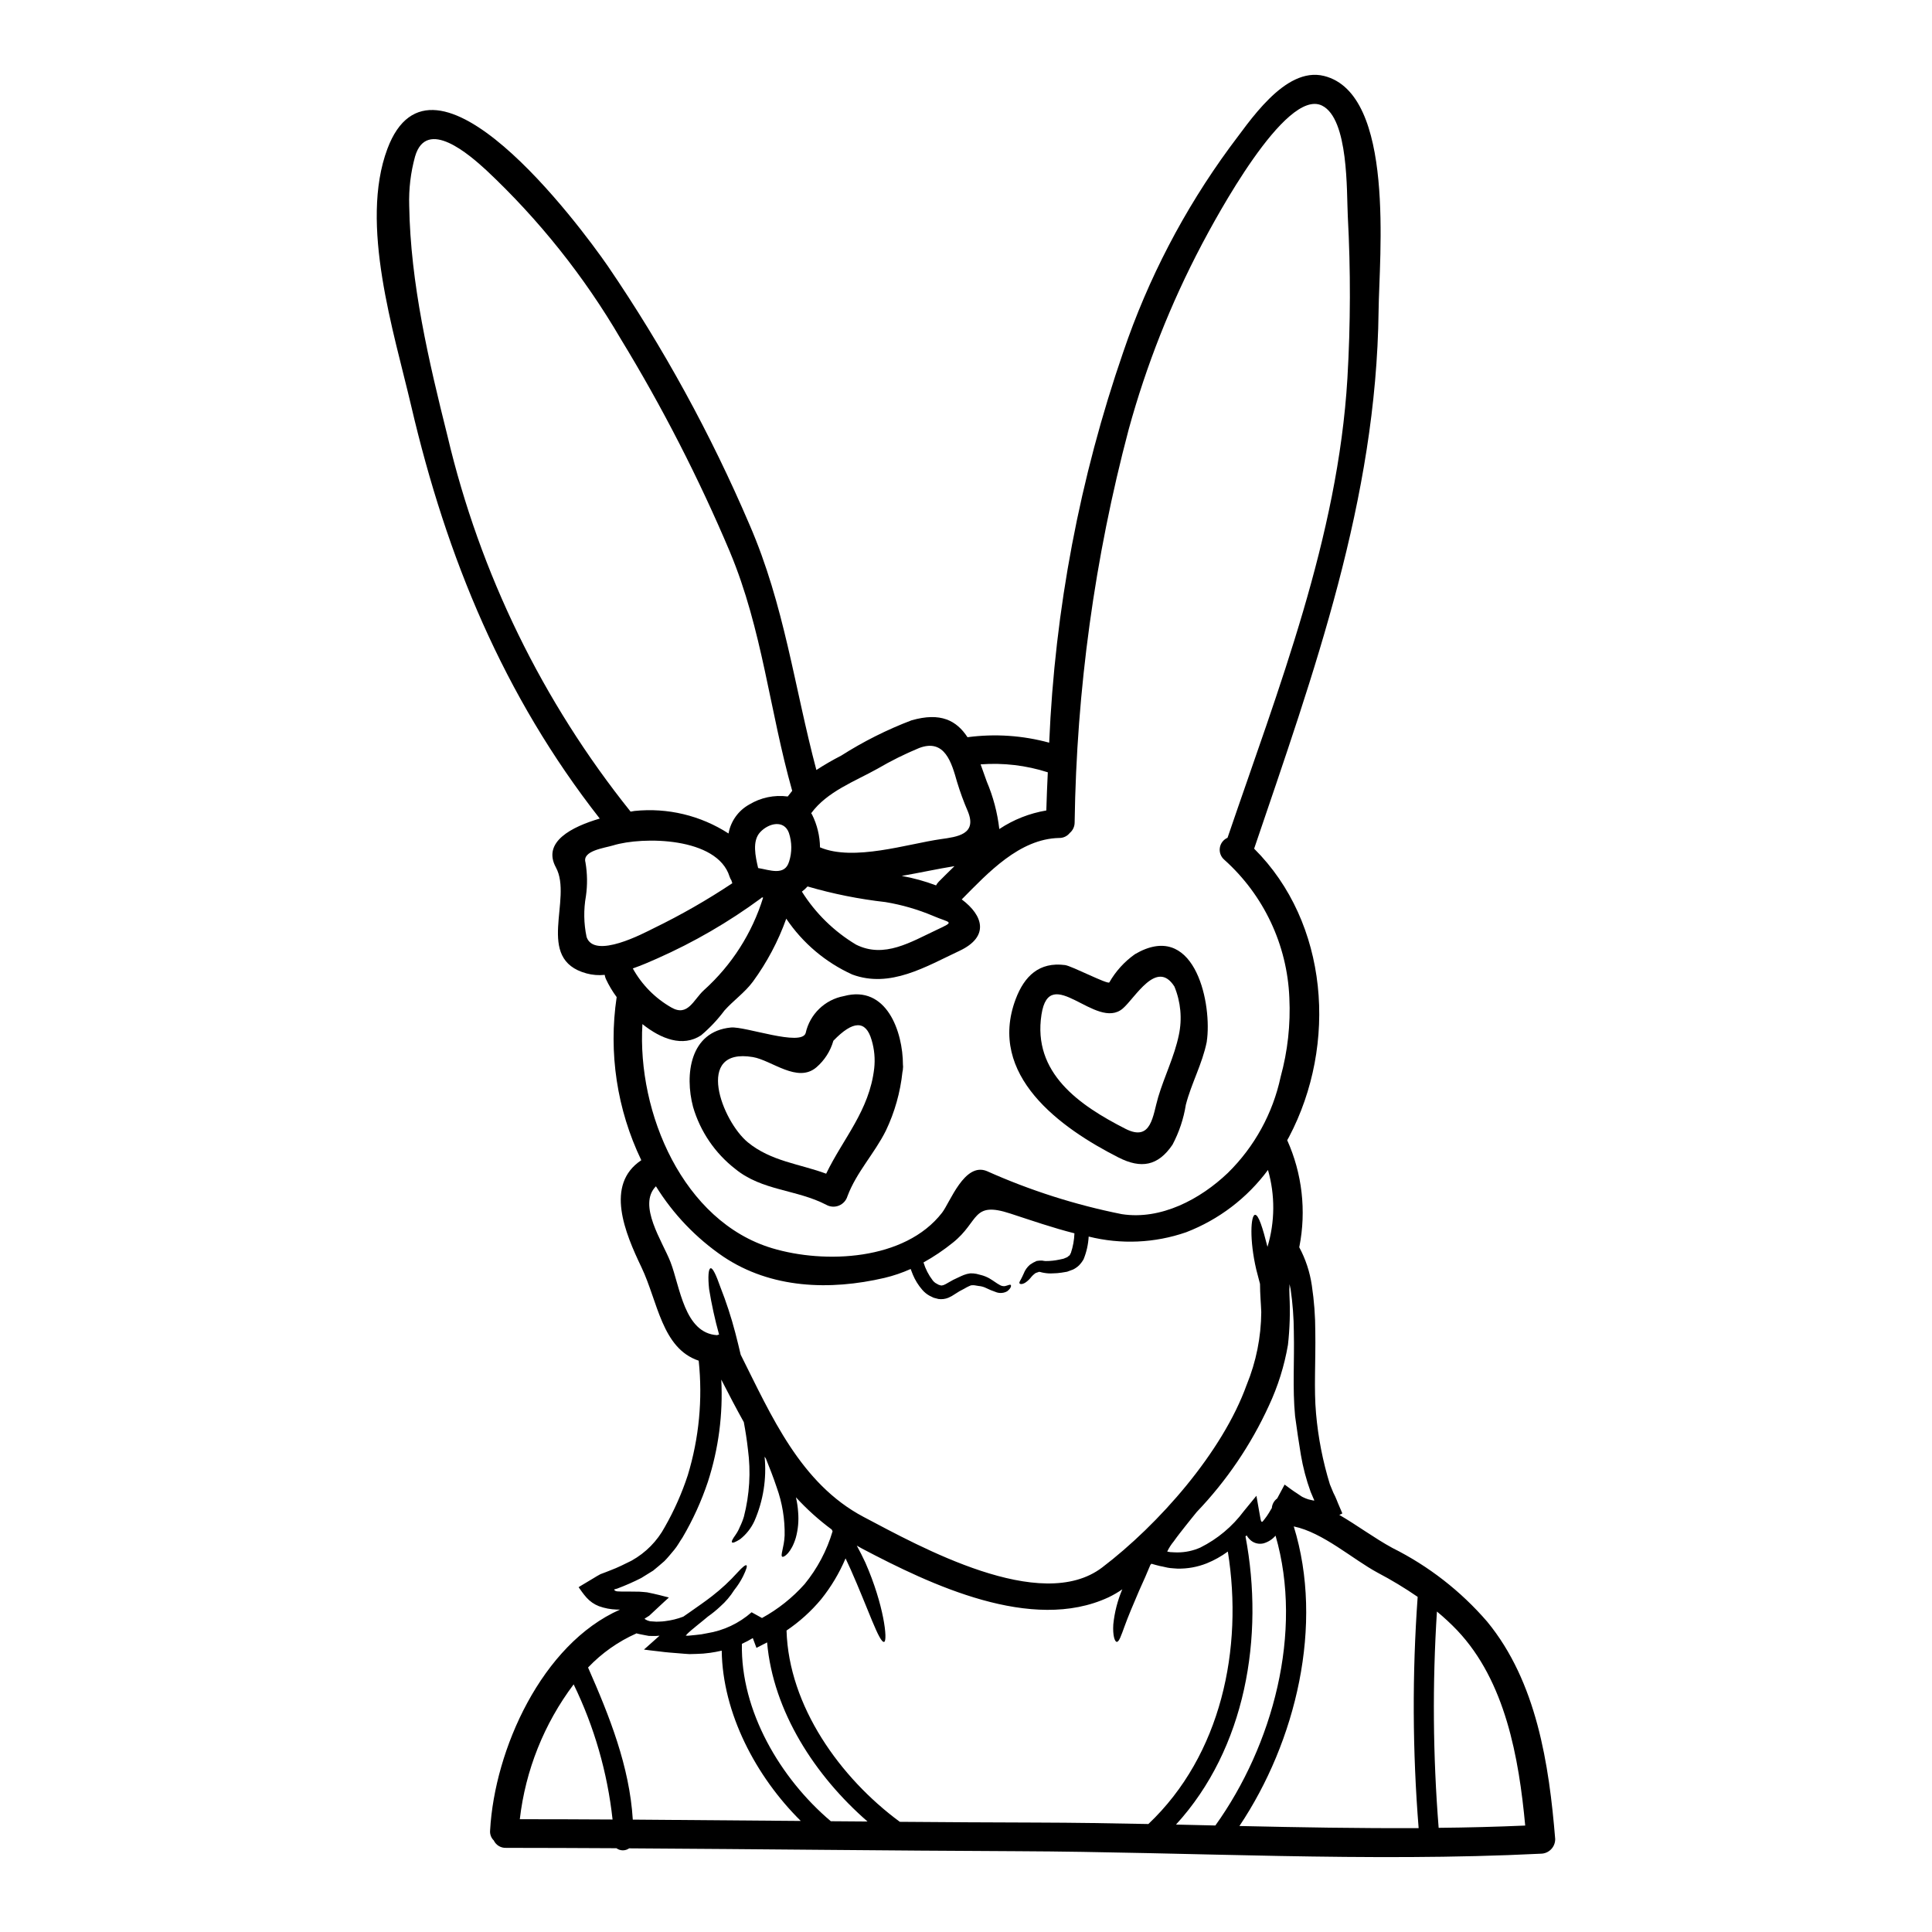 <?xml version="1.0" encoding="UTF-8"?>
<!-- Uploaded to: SVG Repo, www.svgrepo.com, Generator: SVG Repo Mixer Tools -->
<svg fill="#000000" width="800px" height="800px" version="1.1" viewBox="144 144 512 512" xmlns="http://www.w3.org/2000/svg">
 <g>
  <path d="m556.14 631.44c-0.016 2.098-1.711 3.793-3.812 3.809-45.969 2.285-92.57-0.457-138.61-0.66-34.336-0.148-68.648-0.559-102.98-0.758v-0.004c-1.016 0.719-2.375 0.707-3.379-0.027-9.754-0.047-19.48-0.098-29.234-0.098h0.004c-1.391 0.066-2.684-0.711-3.277-1.969-0.711-0.691-1.066-1.676-0.969-2.664 1.18-21.434 13.719-49.375 34.441-58.516h-0.891c-1.602-0.047-3.188-0.348-4.699-0.891-1.262-0.488-2.394-1.273-3.297-2.281-0.434-0.488-0.84-0.996-1.219-1.523l-0.633-0.891-0.152-0.203c-0.074-0.074-0.125-0.152 0-0.199l0.395-0.254c1.141-0.684 2.309-1.371 3.481-2.082 0.609-0.355 1.117-0.711 1.832-1.066l1.422-0.535 1.219-0.48c1.969-0.734 3.758-1.652 5.613-2.566l-0.008-0.004c3.734-2.074 6.793-5.18 8.812-8.941 2.481-4.348 4.512-8.934 6.07-13.688 2.988-9.82 3.973-20.145 2.891-30.352-9.777-3.273-10.816-15.645-15.16-24.738s-9.777-21.914-0.051-28.391c-6.453-13.43-8.727-28.488-6.527-43.227-1.117-1.508-2.078-3.121-2.867-4.824-0.148-0.34-0.25-0.699-0.305-1.066-1.613 0.168-3.246 0.039-4.812-0.383-13.844-3.758-3.543-19.73-8.129-28.113-3.656-6.754 4.215-10.742 11.633-12.926-25.473-32.508-40.562-69.055-49.957-109.29-4.621-19.758-13.777-48.277-6.324-68.191 12.012-32.074 50.773 20.016 58.441 31.094v0.004c14.703 21.566 27.273 44.516 37.535 68.52 9.246 21.305 11.863 42.969 17.711 64.992 2.125-1.383 4.32-2.652 6.578-3.809 5.871-3.738 12.109-6.871 18.617-9.348 7.746-2.234 11.961 0.051 14.859 4.473l-0.004-0.004c7.242-0.969 14.602-0.477 21.648 1.449 1.496-35.289 8.109-70.176 19.637-103.56 6.578-19.375 16.078-37.629 28.168-54.133 5.055-6.555 14.562-21.613 25.039-18.996 18.973 4.723 14.602 48.102 14.449 62.246-0.582 50.07-17.09 95.691-32.98 142.53 19.707 19.605 22.172 51.859 9.246 76.395-0.152 0.309-0.332 0.559-0.484 0.863 3.969 8.836 5.098 18.688 3.231 28.195-0.027 0.051-0.027 0.102-0.051 0.148 1.699 3.164 2.832 6.602 3.348 10.16 0.609 4.051 0.918 8.145 0.918 12.242 0.125 7.793-0.395 15.262 0.199 21.711 0.559 6.363 1.785 12.645 3.668 18.75l0.914 2.211c0.734 1.371 1.066 2.465 1.625 3.707l0.762 1.773h0.004c-0.254 0.168-0.527 0.301-0.816 0.395 4.75 2.754 9.273 6.148 14.07 8.762 9.586 4.785 18.121 11.422 25.121 19.531 13.109 15.922 16.41 37.812 18.035 57.691zm-7.945-3.656c-1.676-17.98-5.258-38.223-17.984-51.684v-0.004c-1.703-1.781-3.508-3.457-5.41-5.023-1.219 19.094-1.066 38.25 0.457 57.32 7.672-0.07 15.316-0.27 22.934-0.602zm-75.738 0.125c15.824 0.359 31.672 0.637 47.496 0.559-1.637-20.391-1.723-40.875-0.258-61.281-3.398-2.34-6.938-4.477-10.59-6.398-6.652-3.582-14.5-10.672-22.246-12.27 8.074 26.043 0.582 57.023-14.402 79.398zm28.621-383.67c0.836-14.301 0.871-28.641 0.102-42.945-0.332-6.375 0.281-25.805-6.832-29.309-9.699-4.777-28.316 30.145-31.883 36.848l0.004 0.004c-8.207 15.57-14.695 31.988-19.355 48.961-9.012 34.004-13.824 68.984-14.324 104.16 0.004 1.078-0.469 2.102-1.297 2.793-0.684 0.859-1.727 1.348-2.82 1.32-10.512 0.227-18.816 9.223-25.801 16.281 5.711 4.266 7.387 9.879-0.609 13.637-8.941 4.191-18.363 9.98-28.395 6.273-7.094-3.215-13.152-8.34-17.5-14.801-2.133 5.969-5.117 11.598-8.863 16.715-2.184 2.922-5.117 4.93-7.519 7.621l0.004-0.004c-1.809 2.426-3.887 4.633-6.199 6.578-4.848 3.199-10.629 0.965-15.543-2.973-1.434 23.574 10.809 52.309 34.375 59.391 13.945 4.191 35.176 3.301 45.027-9.395 2.133-2.754 5.945-13.461 11.863-11.047 11.457 5.129 23.449 8.957 35.762 11.414 10.387 1.625 20.824-3.961 28.113-10.918 7.059-6.93 11.922-15.781 13.992-25.449 1.871-6.82 2.652-13.891 2.312-20.953-0.562-14.031-6.785-27.238-17.246-36.605-0.906-0.777-1.352-1.965-1.176-3.148 0.172-1.18 0.945-2.188 2.039-2.668 13.488-39.586 29.258-79.609 31.77-121.77zm-8.938 297.41c0.074-0.023 0.281-0.023 0.152-0.125-0.027-0.023-0.051-0.102-0.078-0.102-0.281-0.684-0.582-1.398-0.887-2.082v-0.004c-1.16-3.195-2.027-6.488-2.594-9.84-0.559-3.379-1.039-6.629-1.523-10.211-0.707-7.438-0.148-14.676-0.332-22.273h0.004c-0.02-3.82-0.309-7.633-0.863-11.414-0.074-0.43-0.203-0.863-0.281-1.297l0.004 0.004c-0.062 0.996-0.07 2-0.023 3 0.223 4.363 0.09 8.734-0.395 13.078-0.957 5.582-2.656 11.008-5.055 16.137-4.758 10.391-11.223 19.91-19.121 28.168-0.941 1.18-1.969 2.414-3 3.734-1.031 1.324-2.082 2.613-3.098 4.062-0.66 0.793-1.223 1.664-1.676 2.59l-0.051 0.102c0.043-0.004 0.086 0.008 0.125 0.023l0.23 0.051 0.48 0.078c0.152 0 0.281 0.023 0.484 0.023 0.355 0 0.938 0.078 1.398 0.051 2.094 0 4.16-0.441 6.07-1.293 4.535-2.266 8.477-5.562 11.504-9.629l3.348-4.086 0.941 5.305c0.281 1.602 0.281 1.324 0.395 1.523 0.113 0.199 0.359-0.023 0.434-0.148 0.051-0.051 0.66-0.816 0.992-1.297 0.395-0.559 0.758-1.18 1.117-1.805 0.051-0.074 0.125-0.176 0.199-0.305l0.004 0.004c0.07-1.023 0.594-1.965 1.422-2.566 0.633-1.18 1.348-2.512 1.969-3.68 1.09 0.789 2.234 1.676 3.301 2.336l0.789 0.535v-0.004c0.215 0.164 0.445 0.309 0.684 0.434l0.789 0.355c0.504 0.211 1.031 0.363 1.574 0.457 0.742 0.164 0.441 0.109 0.566 0.109zm-26.055 86.125c15.184-21.184 23.363-51.227 15.949-76.805h-0.004c-0.836 0.973-1.941 1.68-3.176 2.035-1.148 0.281-2.367 0.02-3.297-0.715-0.477-0.391-0.875-0.863-1.18-1.395-0.109 0.086-0.215 0.176-0.309 0.277 5.031 26.539 0.051 56.18-18.414 76.359zm13.816-153.35h-0.004c1.996-6.637 2.043-13.711 0.129-20.371-5.516 7.453-13.039 13.176-21.688 16.508-8.316 2.879-17.293 3.277-25.828 1.141-0.113 2.07-0.566 4.102-1.348 6.019-0.336 0.594-0.746 1.141-1.219 1.625-0.469 0.441-1 0.812-1.574 1.094-0.535 0.203-1.066 0.395-1.574 0.582l-1.375 0.227v0.004c-0.816 0.125-1.637 0.195-2.461 0.203-0.789 0.051-1.582-0.004-2.359-0.152-0.316-0.051-0.625-0.121-0.926-0.215-0.09 0.012-0.18-0.008-0.254-0.055-0.359 0.129-0.66 0.227-0.969 0.332-0.531 0.371-1 0.828-1.391 1.348-0.398 0.469-0.859 0.879-1.375 1.219-0.891 0.531-1.422 0.355-1.5 0.152-0.125-0.281 0.129-0.586 0.461-1.219 0.176-0.309 0.355-0.734 0.633-1.324 0.348-0.922 0.922-1.746 1.676-2.383 0.555-0.398 1.148-0.73 1.777-0.992 0.477-0.082 0.965-0.117 1.449-0.102 0.301 0.066 0.605 0.109 0.91 0.129 1.25 0.004 2.496-0.129 3.715-0.395l1.039-0.227c0.281-0.125 0.559-0.25 0.863-0.355 0.305-0.102 0.395-0.355 0.637-0.457 0.242-0.102 0.25-0.484 0.457-0.711h-0.004c0.562-1.684 0.879-3.438 0.941-5.207-5.641-1.422-11.305-3.379-16.969-5.231-10.258-3.379-8.176 2.059-15.234 7.695-2.441 1.973-5.051 3.731-7.797 5.258 0.52 1.715 1.344 3.324 2.438 4.75 0.133 0.18 0.285 0.34 0.457 0.48 0.156 0.148 0.336 0.27 0.531 0.359l0.586 0.328 0.004-0.004c0.164 0.039 0.324 0.09 0.48 0.152 0.484 0.125 0.992-0.074 1.969-0.66h-0.004c0.93-0.566 1.898-1.066 2.898-1.496 0.457-0.203 0.812-0.395 1.32-0.586 0.535-0.211 1.102-0.355 1.676-0.43 0.562-0.027 1.125 0.016 1.676 0.129 0.395 0.102 0.812 0.199 1.18 0.305v-0.004c0.781 0.199 1.535 0.496 2.238 0.891 1.242 0.734 2.008 1.375 2.664 1.699 0.422 0.289 0.938 0.414 1.449 0.359 0.84-0.176 1.348-0.508 1.551-0.309 0.148 0.129 0.199 0.789-0.941 1.676-0.852 0.48-1.867 0.582-2.797 0.281-1.066-0.359-2.109-0.793-3.121-1.293-0.527-0.215-1.086-0.348-1.652-0.395-0.355-0.051-0.707-0.125-1.066-0.176v-0.004c-0.262-0.027-0.527-0.027-0.785 0-0.227-0.027-0.508 0.199-0.789 0.281-0.332 0.148-0.789 0.395-1.18 0.633-0.855 0.414-1.68 0.887-2.465 1.422-0.539 0.383-1.121 0.703-1.727 0.965-0.836 0.344-1.75 0.457-2.644 0.328-0.395-0.098-0.84-0.199-1.266-0.332-0.332-0.176-0.688-0.355-1.043-0.508v0.004c-0.75-0.41-1.414-0.949-1.969-1.598-1.039-1.195-1.883-2.551-2.492-4.016-0.199-0.48-0.395-0.988-0.582-1.496-2.238 1.004-4.57 1.797-6.957 2.363-14.402 3.352-29.992 2.871-42.695-5.641-7.188-4.898-13.27-11.25-17.852-18.641-4.93 4.981 1.75 14.629 3.859 20.074 2.539 6.551 3.656 18.84 12.344 19.379v-0.004c0.168-0.074 0.348-0.125 0.531-0.152-1.102-3.961-1.98-7.981-2.641-12.039-0.355-3.328-0.176-5.41 0.395-5.539 0.57-0.125 1.473 1.801 2.566 4.93 1.57 3.981 2.902 8.051 3.981 12.191 0.535 2.031 0.992 3.965 1.426 5.789 8.125 16.176 15.824 34.16 32.582 42.996 14.934 7.871 46.91 25.754 63.188 13.41 15.008-11.414 31.926-30.578 38.324-48.434h0.004c2.504-6.109 3.812-12.645 3.859-19.25-0.078-2.207-0.332-4.875-0.332-7.477-0.332-1.219-0.66-2.465-0.992-3.809-1.855-7.949-1.449-14.324-0.355-14.5 0.941-0.164 2.059 3.469 3.324 8.473zm-31.566 152.96c19.285-18.258 25.191-46.445 21.055-72.203h-0.004c-1.727 1.266-3.606 2.316-5.59 3.121-2.477 0.984-5.129 1.461-7.797 1.398-0.66-0.023-1.18-0.102-1.93-0.152-0.891-0.098-1.777-0.395-2.668-0.531-0.758-0.176-1.523-0.395-2.258-0.609v-0.004c-0.102 0.098-0.195 0.195-0.281 0.305-0.84 2.059-1.855 4.367-2.973 6.809-1.598 3.707-3.023 7.109-3.859 9.445-0.914 2.488-1.473 4.242-2.106 4.141-0.535-0.078-1.066-1.75-0.891-4.598 0.32-3.207 1.125-6.352 2.387-9.32-1.168 0.812-2.398 1.523-3.68 2.137-20.344 9.445-47.16-3.379-65.336-12.953-0.457-0.25-0.891-0.508-1.348-0.762 0.789 1.426 1.551 2.949 2.285 4.523 4.93 11.227 5.945 20.648 4.977 20.98-1.266 0.43-4.289-8.863-8.887-19.199-0.457-0.992-0.914-1.969-1.348-2.922v-0.008c-1.645 3.887-3.816 7.527-6.453 10.816-2.652 3.191-5.75 5.988-9.191 8.309 0.586 20.016 14.195 39.039 30.02 50.695 12.09 0.102 24.172 0.168 36.242 0.199 9.871 0.027 19.75 0.176 29.629 0.383zm-27.051-268.6c0.098-3.352 0.227-6.731 0.395-10.113-5.742-1.848-11.789-2.562-17.805-2.106 0.535 1.473 1.066 2.996 1.625 4.547 1.707 4.016 2.828 8.258 3.328 12.594 3.758-2.5 8.004-4.176 12.457-4.922zm-27.945 7.594c4.328-0.609 9.652-1.242 7.164-7.316v-0.004c-1.109-2.555-2.066-5.176-2.875-7.844-1.422-4.981-3.199-11.605-10.082-8.965h0.004c-3.781 1.566-7.445 3.391-10.977 5.457-6.043 3.379-13.383 6.047-17.598 11.809 0.074 0.098 0.148 0.227 0.227 0.355h0.004c1.344 2.699 2.062 5.668 2.106 8.688 8.949 3.785 23.246-0.938 32.035-2.18zm-0.582 11.301c1.371-1.371 2.754-2.754 4.188-4.141-4.422 0.711-9.168 1.754-13.992 2.594v-0.004c3.109 0.555 6.16 1.395 9.113 2.512 0.184-0.355 0.418-0.68 0.699-0.965zm-0.484 12.727c5.004-2.34 3.543-1.727-0.992-3.684v-0.004c-4.051-1.707-8.289-2.938-12.625-3.656-6.984-0.785-13.895-2.172-20.645-4.141-0.453 0.504-0.957 0.965-1.5 1.371 3.613 5.75 8.531 10.562 14.355 14.047 7.481 3.734 14.527-0.715 21.414-3.938zm-28.098 236.24 9.73 0.074c-13.895-12.086-25.016-29.18-26.617-47.469l0.004 0.004c-0.043 0-0.078 0.02-0.105 0.051l-2.719 1.398-0.965-2.59v-0.004c-0.934 0.566-1.898 1.074-2.891 1.523-0.371 17.758 10.18 35.684 23.562 47.012zm0.461-76.852-0.227-0.461v0.004c-3.426-2.535-6.598-5.391-9.477-8.535 0.305 1.305 0.5 2.629 0.586 3.965 0.191 2.262-0.016 4.539-0.613 6.731-1.18 3.988-3.172 5.281-3.578 5.055-0.609-0.281 0.48-2.516 0.605-5.59h0.004c0.09-4.359-0.625-8.699-2.106-12.801-0.914-2.754-1.934-5.305-2.871-7.644-0.102-0.164-0.211-0.324-0.332-0.48 0.574 5.816-0.352 11.684-2.691 17.039-0.867 1.902-2.184 3.57-3.832 4.856-1.18 0.734-1.906 1.039-2.109 0.812-0.203-0.227 0.152-0.914 0.965-2.031l-0.004-0.004c0.445-0.629 0.812-1.312 1.098-2.031 0.438-0.883 0.805-1.805 1.09-2.754 1.5-5.82 1.863-11.875 1.066-17.828-0.281-2.516-0.66-4.93-1.09-7.211-2.035-3.656-4.016-7.441-5.973-11.277 0.48 9.164-0.719 18.34-3.543 27.07-1.723 5.148-3.977 10.102-6.731 14.781-0.762 1.094-1.348 2.262-2.207 3.277-0.863 1.016-1.676 2.055-2.59 2.973-1.02 0.863-1.969 1.727-2.973 2.516-1.094 0.656-2.133 1.32-3.176 1.969-2.027 1.031-4.113 1.953-6.246 2.754l-0.203 0.078h-0.051l-0.074 0.023-0.152 0.051-0.395 0.102c-0.102 0.152 0.199 0.395 0.395 0.434h-0.004c0.145 0.059 0.301 0.094 0.457 0.098 0.395 0.027 0.84 0.027 1.242 0.051h2.184c0.789 0 1.574 0 2.34 0.027 0.762 0.027 1.398 0.125 2.082 0.176 1.18 0.227 2.234 0.48 3.301 0.734 0.559 0.152 1.117 0.281 1.676 0.434l0.43 0.098 0.23 0.078c0.074 0 0.176 0.023 0.023 0.125l-1.066 0.965c-1.371 1.27-2.715 2.516-4.039 3.758-0.355 0.227-0.711 0.457-1.043 0.66-0.047 0.051-0.199 0.125-0.199 0.176l0.199 0.125 0.004 0.012c0.152 0.102 0.316 0.188 0.484 0.254 0.172 0.078 0.352 0.137 0.535 0.18 0.105 0.035 0.215 0.059 0.328 0.074l0.789 0.051h-0.004c0.531 0.059 1.07 0.07 1.602 0.027 0.52-0.008 1.039-0.051 1.551-0.125 1.637-0.199 3.238-0.594 4.777-1.184 0.48-0.355 0.988-0.684 1.473-1.016 2.387-1.676 4.445-3.098 6.144-4.422l-0.004 0.004c2.445-1.895 4.715-4 6.781-6.297 1.324-1.449 2.082-2.031 2.34-1.879 0.254 0.152 0.023 1.039-0.891 2.922-0.648 1.289-1.434 2.508-2.336 3.633-1.02 1.625-2.269 3.094-3.707 4.363-1.027 0.965-2.125 1.859-3.277 2.668-0.863 0.711-1.727 1.449-2.668 2.184-0.559 0.457-1.141 0.941-1.723 1.422-0.359 0.309-0.457 0.395-0.711 0.633l-0.004 0.004c-0.277 0.246-0.531 0.52-0.762 0.812 0.379 0.043 0.766 0.031 1.145-0.027 0.48-0.023 0.965-0.125 1.496-0.148 1.008-0.078 2.012-0.23 3-0.457 4.383-0.695 8.477-2.625 11.809-5.562l2.754 1.523c4.254-2.328 8.078-5.371 11.301-8.992 3.375-4.129 5.894-8.887 7.406-13.996zm-52.941 76.422c14.832 0.102 29.672 0.219 44.52 0.355-11.883-11.758-20.723-28.543-20.953-45.129-1.066 0.254-2.133 0.434-3.148 0.586v-0.004c-1.16 0.168-2.328 0.262-3.504 0.281-0.637 0-1.27 0.023-1.906 0.051-0.941-0.027-1.805-0.152-2.691-0.203-1.777-0.152-3.481-0.25-5.117-0.484-0.816-0.098-1.625-0.199-2.414-0.281l-1.18-0.148-0.586-0.078c-0.098-0.047 0.23-0.25 0.332-0.355 1.297-1.141 2.543-2.285 3.734-3.324v-0.004c-0.598 0.066-1.199 0.09-1.801 0.074l-1.043-0.023c-0.457-0.051-0.988-0.203-1.496-0.281-0.508-0.074-1.043-0.227-1.574-0.332-0.074-0.027-0.125-0.051-0.199-0.074l-0.051 0.047-0.004 0.004c-4.809 2.137-9.148 5.203-12.773 9.016 5.691 12.93 10.992 26.211 11.855 40.309zm41.422-253.87v-0.004c0.797-2.481 0.777-5.148-0.051-7.621-1.266-3.504-5.305-2.641-7.594-0.203-2.207 2.34-1.27 6.449-0.559 9.523 3.023 0.488 7.062 2.191 8.203-1.719zm-0.355-17.27c0.395-0.531 0.789-1.016 1.18-1.496-6.019-21.281-7.871-42.668-16.508-63.316h0.004c-8.25-19.516-17.926-38.395-28.957-56.484-9.648-16.516-21.633-31.555-35.578-44.648-4.371-4.012-15.863-14.145-18.91-3.644-1.164 4.231-1.684 8.609-1.547 12.992 0.328 20.598 5.18 41.223 10.16 61.133 8.582 36.352 25.152 70.332 48.508 99.477 0.395-0.051 0.734-0.125 1.039-0.176 8.742-0.91 17.531 1.195 24.914 5.969 0.582-3.231 2.574-6.035 5.434-7.644 3.074-1.871 6.695-2.633 10.262-2.16zm-6.527 26.797c-0.102-0.027-0.203-0.027-0.309-0.051-0.102 0.074-0.176 0.176-0.281 0.25h0.004c-8.566 6.305-17.797 11.656-27.523 15.961-1.883 0.84-4.09 1.801-6.426 2.617 2.394 4.328 5.934 7.91 10.234 10.359 4.394 2.516 5.863-2.133 8.633-4.621h-0.004c7.344-6.606 12.758-15.078 15.676-24.516zm-8.156-3.809 0.004-0.004c-0.105-0.227-0.184-0.465-0.23-0.711-0.219-0.32-0.387-0.672-0.508-1.039-3.25-10.516-23.062-10.668-30.859-8.266-2.336 0.707-8.203 1.398-7.336 4.469v-0.004c0.512 2.965 0.555 5.992 0.129 8.969-0.641 3.59-0.582 7.273 0.176 10.844 2.059 5.996 15.188-1.039 17.801-2.336 7.203-3.5 14.16-7.484 20.828-11.926zm-56.324 248.05c8.203 0 16.383 0.027 24.586 0.078h-0.004c-1.355-12.441-4.844-24.559-10.312-35.816-7.848 10.434-12.773 22.77-14.27 35.738z"/>
  <path d="m444.75 396.88c15.414-9.055 20.266 11.809 19.172 22.223 0 0.125-0.051 0.227-0.051 0.355v-0.004c-0.012 0.223-0.035 0.445-0.074 0.664-1.18 5.84-4.062 10.945-5.539 16.66-0.586 3.699-1.785 7.281-3.539 10.59-3.832 5.637-8.305 6.422-14.301 3.379-15.414-7.82-34.84-21.789-27.25-41.98 2.309-6.098 6.223-9.902 13.078-9.016 1.828 0.254 11.277 5.184 11.734 4.598v-0.004c1.688-2.953 3.996-5.5 6.769-7.465zm11.656 21.41c0.918-4.305 0.504-8.785-1.18-12.852-4.699-7.391-10.387 3.023-13.688 5.84-7.035 5.996-19.379-12.371-21.535 1.598-2.391 15.441 9.953 24.008 22.27 30.277 6.957 3.543 7.215-3.609 8.66-8.406 1.664-5.59 4.281-10.719 5.473-16.457z"/>
  <path d="m383.29 426.21c0.051 0.312 0.051 0.629 0 0.941 0 0.309-0.043 0.617-0.129 0.914-0.566 5.402-2.051 10.664-4.391 15.566-2.996 6.019-7.82 11.047-10.184 17.375-0.336 1.129-1.168 2.043-2.258 2.488-1.094 0.445-2.328 0.367-3.356-0.207-7.824-4.086-16.992-3.68-24.105-9.496-5.367-4.164-9.285-9.914-11.195-16.434-2.258-8.535-0.867-20.012 10.031-21.055 3.781-0.355 18.641 5.117 19.805 1.477 1.102-5.008 5.094-8.871 10.137-9.805 11.301-3.047 15.645 9.422 15.645 18.234zm-7.617 0.945c0.281-2.535 0.047-5.102-0.688-7.543-1.523-5.281-4.902-5.231-10.137 0.203h0.004c-0.777 2.734-2.34 5.18-4.496 7.035-5.027 4.293-11.859-1.879-16.84-2.715-15.617-2.617-8.18 16.988-1.32 22.602 6.144 5.031 13.688 5.691 20.746 8.305 4.527-9.387 11.434-16.691 12.73-27.887z"/>
 </g>
</svg>